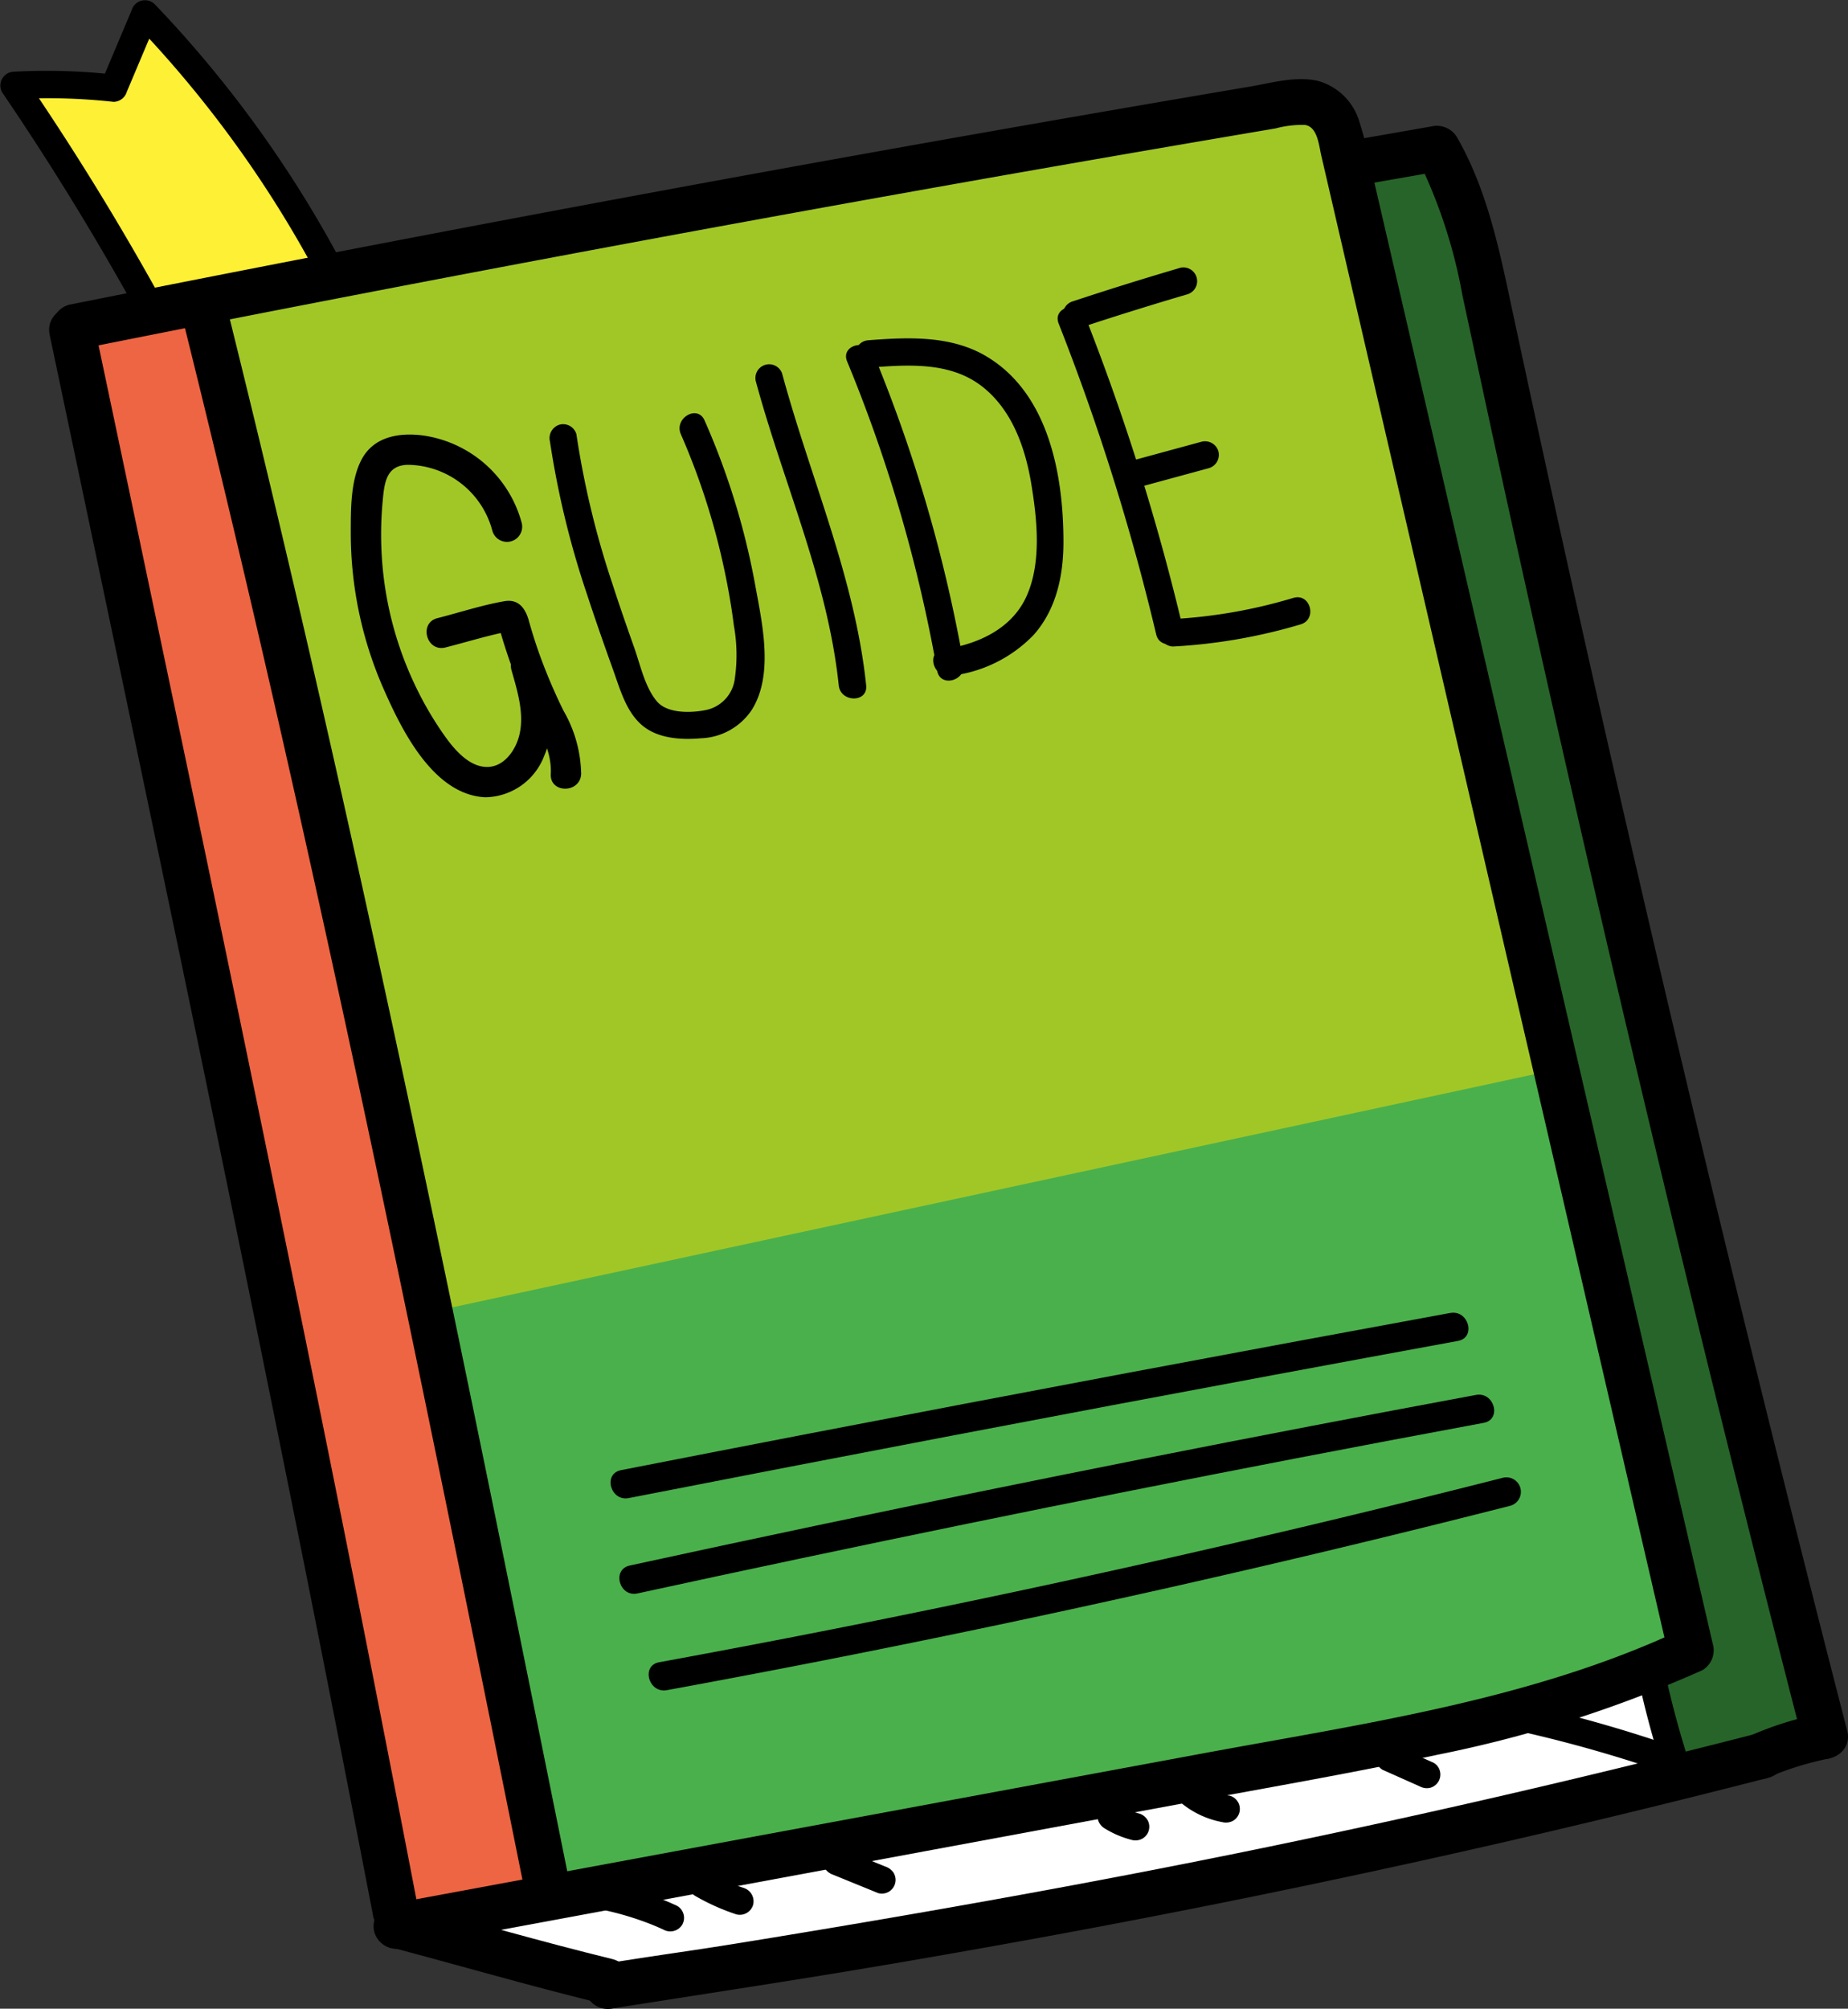 <svg id="グループ_507" data-name="グループ 507" xmlns="http://www.w3.org/2000/svg" xmlns:xlink="http://www.w3.org/1999/xlink" width="181.208" height="196.91" viewBox="0 0 181.208 196.91">
  <rect x="0" y="0" width="181.208" height="196.91" fill="#333333" stroke="none"/>
  <defs>
    <clipPath id="clip-path">
      <rect id="長方形_672" data-name="長方形 672" width="181.208" height="196.91" fill="none"/>
    </clipPath>
  </defs>
  <g id="グループ_506" data-name="グループ 506" clip-path="url(#clip-path)">
    <path id="パス_2771" data-name="パス 2771" d="M192.885,168.134c-.349-1.783-.91-3.55-1.363-5.308q-2.709-10.493-5.418-20.985a1.229,1.229,0,0,0-.953-.911L180.6,116.2a1.317,1.317,0,0,0-.99-.938,12.734,12.734,0,0,0-.511-5.723q-1.533-5.611-3.065-11.222a1.285,1.285,0,0,0,.107-1.028c-5.8-21.29-10.825-42.765-15.248-64.38-1.048-5.119-2.34-10.2-5.6-14.4a1.322,1.322,0,0,0-1.309-.346l-3.714.988a1.224,1.224,0,0,0-.834.668,1.283,1.283,0,0,0-.34,1.237l12.75,56.1q6.4,28.154,12.8,56.308,3.458,15.213,6.915,30.425a4.943,4.943,0,0,0-2.82,2.889c-.841,2.192,0,4.527.852,6.571a1.38,1.38,0,0,0,1.654.939l5.136-1.411a39.8,39.8,0,0,0,4.924-1.4,2.741,2.741,0,0,0,1.585-3.352" transform="translate(-15.444 -1.877)" fill="#276429"/>
    <path id="パス_2772" data-name="パス 2772" d="M52.828,187.864Q47.406,158.525,41.3,129.318T28.389,71.06Q24.563,54.7,20.52,38.4a1.369,1.369,0,0,0-.169-.394,1.52,1.52,0,0,0-.113-.86,1.358,1.358,0,0,0-.769-2.444,33.611,33.611,0,0,0-9.483,1.49,1.377,1.377,0,0,0-.939,1.654q6.231,29.582,12.479,59.159,6.26,29.6,12.523,59.206l6.669,31.53a1.345,1.345,0,0,0,.056,2.688l.688.091a1.169,1.169,0,0,0,.721.125l.127-.014.11.014a1,1,0,0,0,.574-.093l8.539-.99a1.374,1.374,0,0,0,1.3-1.7" transform="translate(-0.934 -3.596)" fill="#ee6543"/>
    <path id="パス_2773" data-name="パス 2773" d="M168.395,190.6a15.907,15.907,0,0,0-1.895-5.843,1.369,1.369,0,0,0-1.839-.482,34.207,34.207,0,0,1-3.391,1.607,1.233,1.233,0,0,0-1.29-1.22,7.267,7.267,0,0,0-5.353,2.446c-6.128.463-11.916,2.571-17.812,4.179-6.473,1.766-13.178,2.553-19.783,3.66-13.587,2.277-27.116,4.892-40.617,7.627q-11.325,2.294-22.636,4.664a1.361,1.361,0,0,0-.321,2.458c3.623,2.444,8.065,2.947,12.335,2.844,4.94-.12,9.9-.694,14.8-1.307A223.943,223.943,0,0,0,110.6,205.4a1.466,1.466,0,0,0,.37,0,133,133,0,0,0,16.452-3.551l.38-.082a1.051,1.051,0,0,0,.137-.058q1.187-.327,2.371-.668a1.093,1.093,0,0,0,1.091.515,14.442,14.442,0,0,0,5.635-1.688q6.026-1.811,12.133-3.339c-.312.942.394,2.177,1.565,1.764l7.282-2.567c3.471-.673,7.026-1.12,9.972-3.262a1.353,1.353,0,0,0,.406-1.858" transform="translate(-5.473 -19.076)" fill="#fff"/>
    <path id="パス_2774" data-name="パス 2774" d="M31.055,25.067c-2.621-3.268-3.51-7.54-5.837-10.991A35.165,35.165,0,0,0,21.032,9.24q-2.618-2.676-5.238-5.349a1.356,1.356,0,0,0-2.112.273,45,45,0,0,0-2.336,5.265C9.068,9.149,6.785,8.924,4.49,8.8a1.352,1.352,0,0,0-1.161,2.023A140.6,140.6,0,0,1,14.487,28.616a1.278,1.278,0,0,0,2.185.108L30.1,27.363a1.366,1.366,0,0,0,.951-2.3" transform="translate(-0.323 -0.363)" fill="#fef035"/>
    <path id="パス_2775" data-name="パス 2775" d="M155.243,113.073l-.831-2.1a1.4,1.4,0,0,0,.085-.763,200.385,200.385,0,0,0-5.94-25.3,1.065,1.065,0,0,0,.524-1.1c-.013-.12-.037-.238-.053-.357h.005l-.01-.03a16.349,16.349,0,0,0-1.586-5.2q-.333-1.09-.665-2.18a1.086,1.086,0,0,0,.322-1.3,174.642,174.642,0,0,1-8.742-32.881c-.869-5.333-1.475-10.712-2.59-16a60.41,60.41,0,0,0-2.123-7.745c-.7-1.976-1.446-5-3.467-6.039a4.826,4.826,0,0,0-3.136-.161c-1.595.282-3.181.614-4.77.925q-4.335.85-8.663,1.73c-.278.056-.556.116-.835.173a1.332,1.332,0,0,0-.806-.056,175.367,175.367,0,0,1-17.716,3.076c-5.785.693-11.589.918-17.393,1.376a80.216,80.216,0,0,0-17.21,3.43c-5.519,1.683-11.018,3.383-16.62,4.775q-9.7,2.409-19.583,3.929a1.332,1.332,0,0,0-.963,1.475,1.217,1.217,0,0,0,.557.884q10.078,38.845,18.19,78.164Q43.538,123,45.688,134.25a1.367,1.367,0,0,0,1.3.988c6.725.479,12.944-3.261,19.358-4.692,6.861-1.53,13.915-1.761,20.9-2.252,14.561-1.024,28.656-4.615,42.824-7.918l24.235-5.65a1.35,1.35,0,0,0,.939-1.654" transform="translate(-2.328 -1.215)" fill="#a1c727"/>
    <path id="パス_2776" data-name="パス 2776" d="M168.192,168.57q-.469-2.185-.938-4.372l-1.783-8.306q-4.032-18.8-8.067-37.595a1.368,1.368,0,0,0-1.654-.939L71.435,135.516,47.407,140.69c-1.691.365-.975,2.957.715,2.593l.05-.011a26.484,26.484,0,0,0,.632,8.379,1.33,1.33,0,0,0,2.4.358c.008.065.019.129.026.195.4,3.443.683,6.9,1.109,10.338q1.347,10.891,3.539,21.652,1.246,6.087,2.767,12.113a1.357,1.357,0,0,0,1.976.8c4.1-2.467,9.009-2.383,13.633-2.664a139.612,139.612,0,0,0,16.551-2.193c11.13-2.031,22.224-4.27,33.332-6.415q8.272-1.6,16.544-3.2a154.367,154.367,0,0,0,15.733-3.682,48.54,48.54,0,0,0,6.946-2.67,31.018,31.018,0,0,0,3.093-1.713,4.148,4.148,0,0,0,2.211-2.405,8.959,8.959,0,0,0-.473-3.6" transform="translate(-4.812 -12.156)" fill="#4ab04c"/>
    <path id="パス_2777" data-name="パス 2777" d="M168.554,162.1q-6.322-27.288-12.643-54.578T143.268,52.938q-3.161-13.645-6.321-27.289l-1.568-6.769a49.609,49.609,0,0,0-1.492-6.052,5.868,5.868,0,0,0-4.062-4c-2.159-.5-4.519.194-6.65.555Q95.9,14,68.683,19,41.363,24.025,14.114,29.427q-3.379.67-6.757,1.345a2.241,2.241,0,1,0,1.192,4.321Q35.243,29.756,62.008,24.78t53.6-9.58q3.4-.584,6.79-1.16l3.287-.558a10.007,10.007,0,0,1,2.856-.338c1.25.169,1.381,2.017,1.61,3q.787,3.383,1.568,6.768l6.22,26.853q6.17,26.633,12.34,53.269,6.22,26.853,12.441,53.705l1.082,4.669c-14.253,6.306-30.028,8.546-45.237,11.366L67.706,182.2l-28.839,5.347a2.262,2.262,0,0,0-1.565,2.757,2.289,2.289,0,0,0,2.756,1.565l51.294-9.512,25.757-4.776c8.138-1.51,16.306-2.915,24.4-4.662a122.357,122.357,0,0,0,26.017-8.3,2.269,2.269,0,0,0,1.03-2.531" transform="translate(-0.593 -0.897)"/>
    <path id="パス_2778" data-name="パス 2778" d="M41.5,190.253q-5.831-30.324-12.028-60.576Q23.3,99.419,16.93,69.2q-3.574-17.02-7.167-34.036c-.594-2.821-4.926-1.665-4.331,1.156Q11.8,66.539,18.118,96.767,24.407,127,30.477,157.278q3.4,17.055,6.691,34.132A2.263,2.263,0,0,0,39.911,193a2.286,2.286,0,0,0,1.588-2.744" transform="translate(-0.557 -3.475)"/>
    <path id="パス_2779" data-name="パス 2779" d="M57.975,188.178c-4.094-20.274-8.188-40.548-12.42-60.793-4.2-20.1-8.543-40.169-13.156-60.177q-3.933-17.056-8.154-34.045c-.7-2.8-5.02-1.612-4.321,1.191,5,20.067,9.65,40.219,14.081,60.418,4.4,20.058,8.586,40.163,12.695,60.281q3.5,17.153,6.955,34.316a2.241,2.241,0,0,0,4.321-1.191" transform="translate(-2.056 -3.271)"/>
    <path id="パス_2780" data-name="パス 2780" d="M178.82,189.591q-23.814,6.122-47.9,11.1c-16.1,3.327-32.285,6.215-48.507,8.879-9.184,1.51-7.622,1.164-16.815,2.61a2.257,2.257,0,0,0-1.565,2.756,2.3,2.3,0,0,0,2.756,1.565c16.271-2.561,21.788-3.329,38-6.23q24.224-4.334,48.222-9.806,13.544-3.1,27-6.557c2.791-.717,1.609-5.041-1.191-4.322" transform="translate(-6.627 -19.635)"/>
    <path id="パス_2781" data-name="パス 2781" d="M196.244,171.082q-7.916-30.708-15.268-61.557Q173.6,78.57,166.792,47.482q-1.895-8.654-3.744-17.316c-1.129-5.277-2.362-10.584-5.076-15.308a2.319,2.319,0,0,0-2.531-1.03l-7.9,1.382a2.26,2.26,0,0,0-1.565,2.757,2.292,2.292,0,0,0,2.756,1.565l6.087-1.065a50.253,50.253,0,0,1,3.7,11.921c1.1,5.083,2.182,10.17,3.29,15.252q3.353,15.382,6.847,30.735,7.012,30.812,14.586,61.494,4.252,17.223,8.681,34.4c.719,2.791,5.043,1.608,4.322-1.191" transform="translate(-15.117 -1.428)"/>
    <path id="パス_2782" data-name="パス 2782" d="M200.63,189.035a2.3,2.3,0,0,0-2.756-1.565,32.611,32.611,0,0,0-6.787,2.189A2.243,2.243,0,0,0,190.058,191a2.286,2.286,0,0,0,.226,1.726,2.259,2.259,0,0,0,1.339,1.03l.6.08a2.23,2.23,0,0,0,1.131-.306l.021-.009a30.154,30.154,0,0,1,5.695-1.728,2.26,2.26,0,0,0,1.339-1.03,2.283,2.283,0,0,0,.226-1.726" transform="translate(-19.684 -19.418)"/>
    <path id="パス_2783" data-name="パス 2783" d="M181.532,190.628a133.318,133.318,0,0,0-14.424-4.138c-1.684-.382-2.4,2.211-.714,2.593a133.167,133.167,0,0,1,14.424,4.138c1.637.571,2.34-2.026.714-2.593" transform="translate(-17.14 -19.319)"/>
    <path id="パス_2784" data-name="パス 2784" d="M183.9,190.659q-1.117-3.591-1.938-7.264a1.355,1.355,0,0,0-1.654-.939,1.374,1.374,0,0,0-.939,1.654q.819,3.671,1.937,7.264a1.345,1.345,0,0,0,2.593-.714" transform="translate(-18.581 -18.899)"/>
    <path id="パス_2785" data-name="パス 2785" d="M64.3,213.6c-7.1-1.743-13.281-3.552-20.345-5.426-2.79-.74-3.981,3.583-1.191,4.322,7.064,1.873,13.249,3.681,20.345,5.426,2.8.688,4-3.633,1.191-4.322" transform="translate(-4.266 -21.56)"/>
    <path id="パス_2786" data-name="パス 2786" d="M73.182,208.181a31.509,31.509,0,0,0-6.218-2.132,1.345,1.345,0,1,0-.715,2.593,29.721,29.721,0,0,1,2.95.824q.726.245,1.439.526l.3.122.155.065.028.012c.234.1.468.206.7.312a1.377,1.377,0,0,0,1.839-.482,1.361,1.361,0,0,0-.482-1.839" transform="translate(-6.763 -21.345)"/>
    <path id="パス_2787" data-name="パス 2787" d="M80.719,206.259c-.445-.147-.881-.314-1.314-.491a19.711,19.711,0,0,1-2.054-1.032,1.345,1.345,0,1,0-1.357,2.322A21.317,21.317,0,0,0,80,208.852a1.356,1.356,0,0,0,1.655-.939,1.376,1.376,0,0,0-.939-1.654" transform="translate(-7.806 -21.195)"/>
    <path id="パス_2788" data-name="パス 2788" d="M96.962,204.534a1.577,1.577,0,0,0-.8-.618l-4.43-1.8a1.345,1.345,0,0,0-1.036.135,1.345,1.345,0,0,0-.482,1.839,1.569,1.569,0,0,0,.8.618l4.429,1.805a1.349,1.349,0,0,0,1.036-.135,1.346,1.346,0,0,0,.482-1.84" transform="translate(-9.328 -20.935)"/>
    <path id="パス_2789" data-name="パス 2789" d="M124.949,198.824a1.376,1.376,0,0,0-.8-.618,8.5,8.5,0,0,1-1.042-.348,8.3,8.3,0,0,1-1.017-.531,1.345,1.345,0,0,0-1.84.483,1.355,1.355,0,0,0-.135,1.035,1.444,1.444,0,0,0,.618.8,9.545,9.545,0,0,0,2.7,1.149,1.406,1.406,0,0,0,1.036-.136,1.345,1.345,0,0,0,.482-1.839" transform="translate(-12.44 -20.427)"/>
    <path id="パス_2790" data-name="パス 2790" d="M134.734,196.816a1.309,1.309,0,0,0-.8-.618,6.5,6.5,0,0,1-3.037-1.326l.221.171a1.466,1.466,0,0,0-.946-.391,1.369,1.369,0,0,0-.951.394,1.35,1.35,0,0,0-.394.95,1.291,1.291,0,0,0,.394.951,8.872,8.872,0,0,0,4,1.843,1.456,1.456,0,0,0,1.036-.136,1.345,1.345,0,0,0,.482-1.839" transform="translate(-13.348 -20.168)"/>
    <path id="パス_2791" data-name="パス 2791" d="M156.783,193.363a1.3,1.3,0,0,0-.618-.8l-3.638-1.623a1.465,1.465,0,0,0-1.036-.135,1.369,1.369,0,0,0-.8.618,1.355,1.355,0,0,0-.135,1.035,1.3,1.3,0,0,0,.618.8l3.638,1.622a1.464,1.464,0,0,0,1.035.135,1.376,1.376,0,0,0,.8-.618,1.357,1.357,0,0,0,.135-1.036" transform="translate(-15.594 -19.765)"/>
    <path id="パス_2792" data-name="パス 2792" d="M32.891,24.619A114.123,114.123,0,0,0,15.159.4a1.364,1.364,0,0,0-2.247.593L10.287,7.218a59.456,59.456,0,0,0-8.916-.19A1.357,1.357,0,0,0,.21,9.051Q7.347,19.544,13.486,30.665c.836,1.516,3.16.16,2.322-1.357Q10.239,19.216,3.818,9.633a59.615,59.615,0,0,1,7.318.35A1.372,1.372,0,0,0,12.433,9q1.1-2.606,2.2-5.212a111.321,111.321,0,0,1,15.94,22.193c.83,1.519,3.153.164,2.323-1.357" transform="translate(0 0)"/>
    <path id="パス_2793" data-name="パス 2793" d="M56.986,69.77a1.49,1.49,0,0,0-2.872.792c.578,2.043,1.312,4.33.775,6.46-.368,1.461-1.491,3.088-3.155,3.084-1.748,0-3.176-1.678-4.108-2.976A33.324,33.324,0,0,1,44.583,71.9,34.2,34.2,0,0,1,41.46,60.143a35.085,35.085,0,0,1,.037-6.076c.166-1.778.325-3.529,2.464-3.578a8.673,8.673,0,0,1,8.3,6.493,1.49,1.49,0,0,0,2.872-.792,11.733,11.733,0,0,0-9.578-8.564c-2.328-.324-4.878.041-6.1,2.3-1.128,2.08-1.078,4.988-1.084,7.287a37.934,37.934,0,0,0,3.3,15.427c1.761,3.98,4.858,10.209,9.893,10.438A6.281,6.281,0,0,0,57.344,79c1.286-2.983.487-6.24-.358-9.227" transform="translate(-3.975 -4.924)"/>
    <path id="パス_2794" data-name="パス 2794" d="M60.087,76.473a53.793,53.793,0,0,1-2.461-5.828q-.518-1.494-.943-3.016c-.33-1.181-1-2.125-2.381-1.887-2.208.383-4.407,1.109-6.578,1.663-1.856.473-1.069,3.347.792,2.872,1.8-.458,3.6-1.006,5.42-1.415q.116.4.238.8.3.961.627,1.911c.471,1.342,1,2.661,1.571,3.964.992,2.265,2.608,4.581,2.471,7.15-.1,1.916,2.876,1.909,2.978,0a12.805,12.805,0,0,0-1.735-6.214" transform="translate(-4.835 -6.808)"/>
    <path id="パス_2795" data-name="パス 2795" d="M80.272,61.973a71.648,71.648,0,0,0-4.957-16.082c-.693-1.581-3.011-.214-2.322,1.357a68.6,68.6,0,0,1,4.069,12.4c.475,2.1.861,4.218,1.129,6.353a16.125,16.125,0,0,1,.1,5.154,3.587,3.587,0,0,1-2.83,3.128c-1.438.295-3.794.373-4.823-.854-1.176-1.4-1.616-3.567-2.215-5.252-.737-2.078-1.461-4.161-2.139-6.259a86.072,86.072,0,0,1-3.532-14.668,1.354,1.354,0,0,0-1.654-.939,1.379,1.379,0,0,0-.939,1.654,87.226,87.226,0,0,0,3.664,15.074c.817,2.5,1.694,4.983,2.581,7.461.653,1.826,1.237,3.934,2.759,5.253,1.542,1.337,3.854,1.47,5.805,1.3a6.258,6.258,0,0,0,5.012-2.833c2.147-3.5.967-8.5.292-12.249" transform="translate(-6.231 -4.682)"/>
    <path id="パス_2796" data-name="パス 2796" d="M93.493,71.31c-1.11-10.589-5.478-20.351-8.233-30.543a1.346,1.346,0,0,0-2.593.714c2.686,9.934,7.056,19.512,8.137,29.828.178,1.7,2.869,1.722,2.689,0" transform="translate(-8.56 -4.125)"/>
    <path id="パス_2797" data-name="パス 2797" d="M104.076,68.941a145.324,145.324,0,0,0-8.829-30.317c-.653-1.578-3.256-.887-2.593.714a145.3,145.3,0,0,1,8.829,30.319c.3,1.7,2.892.98,2.593-.715" transform="translate(-9.589 -3.91)"/>
    <path id="パス_2798" data-name="パス 2798" d="M106.4,38.755c-3.488-2.061-7.664-1.866-11.553-1.568-1.715.132-1.729,2.822,0,2.689,3.718-.285,7.9-.625,11.056,1.771,2.993,2.275,4.315,6.016,4.91,9.593.576,3.472,1.032,7.727-.458,11.036-1.458,3.239-4.84,4.74-8.179,5.214-1.706.242-.98,2.833.715,2.593a13.383,13.383,0,0,0,8.15-4c2.242-2.515,2.934-5.853,2.931-9.14,0-6.543-1.448-14.565-7.573-18.185" transform="translate(-9.694 -3.834)"/>
    <path id="パス_2799" data-name="パス 2799" d="M127.784,29.277q-5.3,1.557-10.546,3.29a1.375,1.375,0,0,0-.939,1.654,1.358,1.358,0,0,0,1.654.939q5.245-1.733,10.546-3.29a1.346,1.346,0,0,0-.714-2.593" transform="translate(-12.045 -3.027)"/>
    <path id="パス_2800" data-name="パス 2800" d="M127.952,64.952a225.155,225.155,0,0,0-9.564-30.468c-.627-1.592-3.229-.9-2.593.715a225.144,225.144,0,0,1,9.564,30.467c.4,1.683,2.994.971,2.593-.714" transform="translate(-11.987 -3.48)"/>
    <path id="パス_2801" data-name="パス 2801" d="M132.219,49.24a1.369,1.369,0,0,0-1.654-.939l-6.552,1.782a1.345,1.345,0,1,0,.714,2.592l6.552-1.782a1.36,1.36,0,0,0,.939-1.654" transform="translate(-12.746 -5)"/>
    <path id="パス_2802" data-name="パス 2802" d="M139.966,65.377a50.633,50.633,0,0,1-11.782,2.074,1.374,1.374,0,0,0-1.345,1.345,1.357,1.357,0,0,0,1.345,1.345,53.778,53.778,0,0,0,12.5-2.17c1.653-.5.948-3.093-.715-2.593" transform="translate(-13.142 -6.767)"/>
    <path id="パス_2803" data-name="パス 2803" d="M149.129,143.577q-31.685,5.814-63.316,11.912-9.006,1.736-18,3.5c-1.791.35-1.033,3.086.754,2.737q31.617-6.18,63.287-12.075,9.015-1.678,18.035-3.333c1.794-.329,1.034-3.065-.755-2.737" transform="translate(-6.92 -14.873)"/>
    <path id="パス_2804" data-name="パス 2804" d="M151.752,152.542q-32.418,6.018-64.687,12.808-9.153,1.927-18.293,3.916c-1.784.387-1.029,3.124.755,2.736q32.218-7.008,64.6-13.248,9.185-1.768,18.382-3.475c1.793-.333,1.034-3.068-.755-2.737" transform="translate(-7.02 -15.802)"/>
    <path id="パス_2805" data-name="パス 2805" d="M154.718,161.6q-32.025,8.147-64.449,14.594-9.13,1.814-18.286,3.49c-1.794.329-1.034,3.065.755,2.737q32.5-5.957,64.661-13.626,9.053-2.159,18.075-4.458a1.42,1.42,0,0,0-.755-2.737" transform="translate(-7.352 -16.738)"/>
  </g>
</svg>
